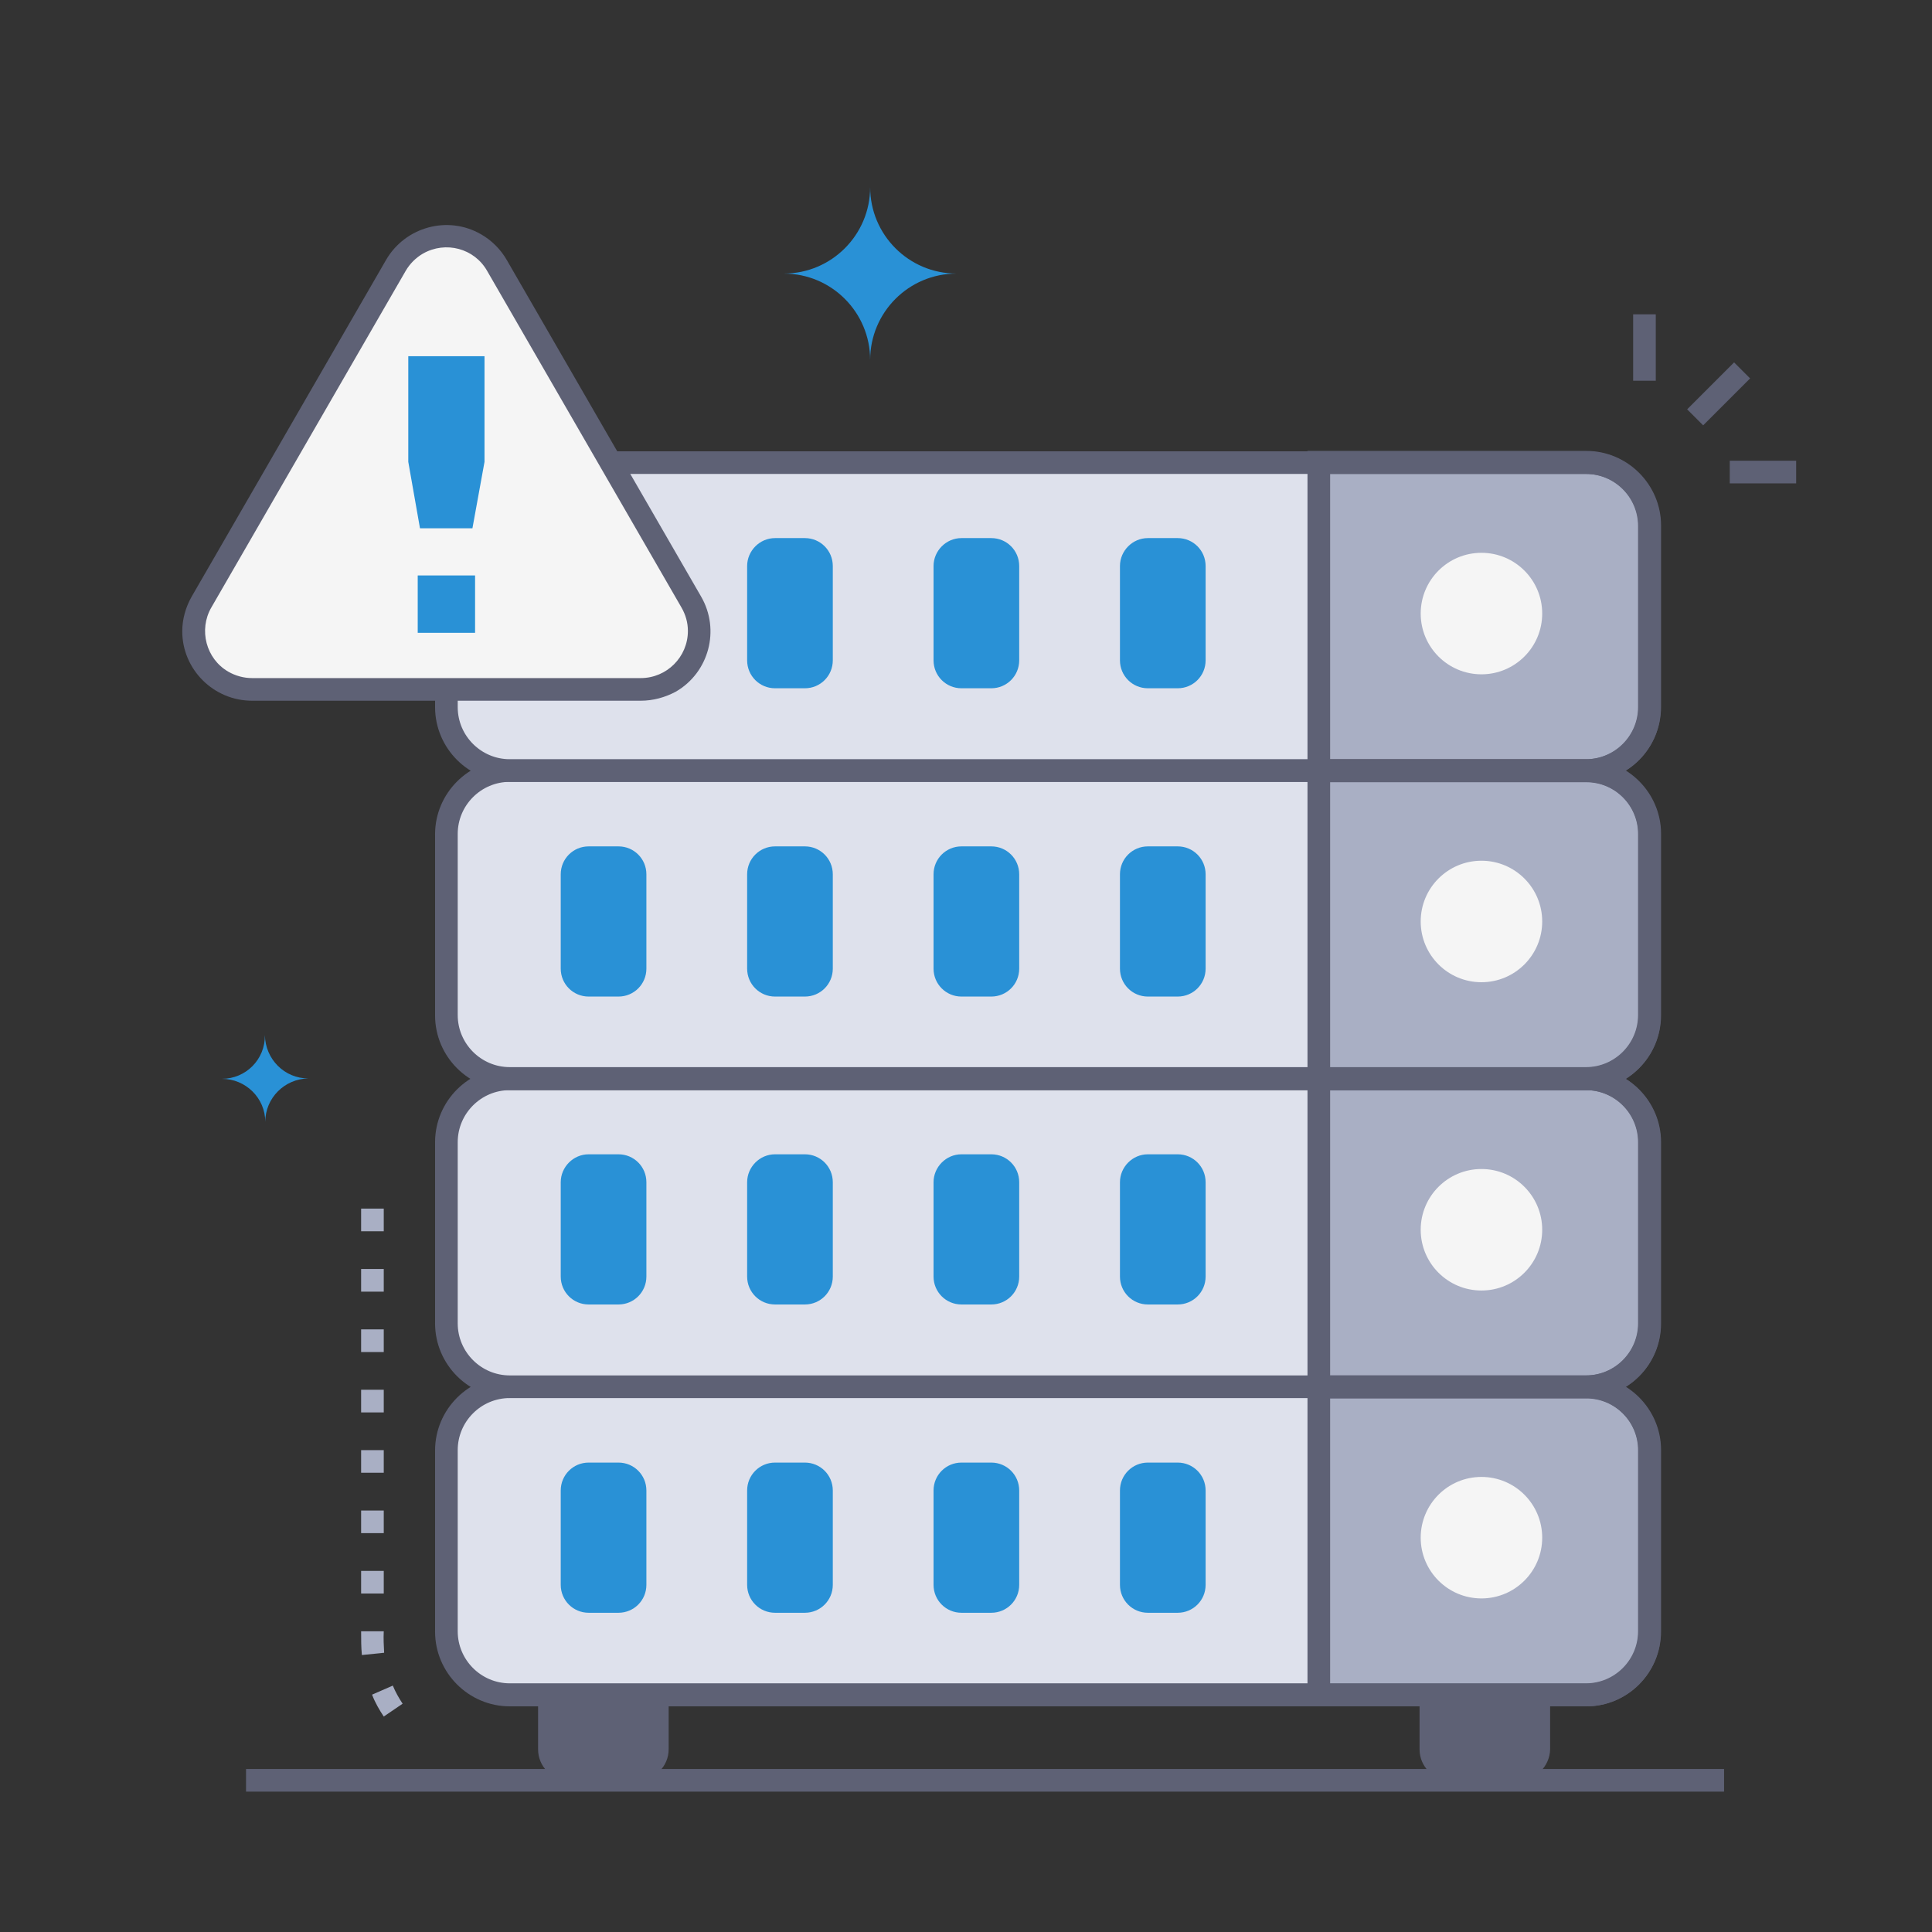 <?xml version="1.0" encoding="utf-8"?>
<!-- Generator: Adobe Illustrator 27.4.0, SVG Export Plug-In . SVG Version: 6.00 Build 0)  -->
<svg version="1.1" id="Слой_1" xmlns="http://www.w3.org/2000/svg" xmlns:xlink="http://www.w3.org/1999/xlink" x="0px" y="0px"
	 viewBox="0 0 512 512" style="enable-background:new 0 0 512 512;" xml:space="preserve">
<rect x="0" y="0" width="512" height="512" fill="#333333" stroke="none"/>
<style type="text/css">
	.st0{fill:#DEE1EC;}
	.st1{fill:#A9AFC4;}
	.st2{fill:#5E6175;}
	.st3{fill:#2991D6;}
	.st4{fill:#F5F5F5;}
</style>
<path class="st0" d="M135.1,367.5h285.3c9.3,0,16.8,7.5,16.8,16.8v48c0,9.3-7.5,16.8-16.8,16.8H135.1c-9.3,0-16.8-7.5-16.8-16.8v-48
	C118.3,375.1,125.9,367.5,135.1,367.5z"/>
<path class="st1" d="M349.5,449.2h70.9c9.3,0,16.8-7.5,16.8-16.8c0,0,0,0,0,0v-48c0-9.3-7.5-16.8-16.8-16.8c0,0,0,0,0,0h-70.9V449.2
	z"/>
<path class="st2" d="M420.4,452.2h-73.9v-87.7h73.9c10.9,0,19.8,8.9,19.8,19.8v48C440.2,443.3,431.3,452.2,420.4,452.2z
	 M352.5,446.2h67.9c7.6,0,13.8-6.2,13.8-13.8v-48c0-7.6-6.2-13.8-13.8-13.8h-67.9L352.5,446.2z"/>
<path class="st3" d="M156,387.6h7.9c4.1,0,7.4,3.3,7.4,7.4v25c0,4.1-3.3,7.4-7.4,7.4H156c-4.1,0-7.4-3.3-7.4-7.4v-25
	C148.6,390.9,151.9,387.6,156,387.6z"/>
<path class="st3" d="M205.4,387.6h7.9c4.1,0,7.4,3.3,7.4,7.4v25c0,4.1-3.3,7.4-7.4,7.4h-7.9c-4.1,0-7.4-3.3-7.4-7.4v-25
	C198,390.9,201.3,387.6,205.4,387.6z"/>
<path class="st3" d="M254.8,387.6h7.9c4.1,0,7.4,3.3,7.4,7.4v25c0,4.1-3.3,7.4-7.4,7.4h-7.9c-4.1,0-7.4-3.3-7.4-7.4v-25
	C247.4,390.9,250.7,387.6,254.8,387.6z"/>
<path class="st3" d="M304.2,387.6h7.9c4.1,0,7.4,3.3,7.4,7.4v25c0,4.1-3.3,7.4-7.4,7.4h-7.9c-4.1,0-7.4-3.3-7.4-7.4v-25
	C296.8,390.9,300.1,387.6,304.2,387.6z"/>
<circle class="st4" cx="392.6" cy="407.5" r="16.1"/>
<path class="st0" d="M135.1,285.9h285.3c9.3,0,16.8,7.5,16.8,16.8v48c0,9.3-7.5,16.8-16.8,16.8H135.1c-9.3,0-16.8-7.5-16.8-16.8v-48
	C118.3,293.4,125.9,285.9,135.1,285.9z"/>
<path class="st1" d="M349.5,367.5h70.9c9.3,0,16.8-7.5,16.8-16.8c0,0,0,0,0,0v-48c0-9.3-7.5-16.8-16.8-16.8c0,0,0,0,0,0h-70.9V367.5
	z"/>
<path class="st2" d="M420.4,370.5h-73.9v-87.6h73.9c10.9,0,19.8,8.9,19.8,19.8v48C440.2,361.7,431.3,370.5,420.4,370.5z
	 M352.5,364.5h67.9c7.6,0,13.8-6.2,13.8-13.8v-48c0-7.6-6.2-13.8-13.8-13.8h-67.9L352.5,364.5z"/>
<path class="st3" d="M156,305.9h7.9c4.1,0,7.4,3.3,7.4,7.4v25c0,4.1-3.3,7.4-7.4,7.4H156c-4.1,0-7.4-3.3-7.4-7.4v-25
	C148.6,309.3,151.9,305.9,156,305.9z"/>
<path class="st3" d="M205.4,305.9h7.9c4.1,0,7.4,3.3,7.4,7.4v25c0,4.1-3.3,7.4-7.4,7.4h-7.9c-4.1,0-7.4-3.3-7.4-7.4v-25
	C198,309.3,201.3,305.9,205.4,305.9z"/>
<path class="st3" d="M254.8,305.9h7.9c4.1,0,7.4,3.3,7.4,7.4v25c0,4.1-3.3,7.4-7.4,7.4h-7.9c-4.1,0-7.4-3.3-7.4-7.4v-25
	C247.4,309.3,250.7,305.9,254.8,305.9z"/>
<path class="st3" d="M304.2,305.9h7.9c4.1,0,7.4,3.3,7.4,7.4v25c0,4.1-3.3,7.4-7.4,7.4h-7.9c-4.1,0-7.4-3.3-7.4-7.4v-25
	C296.8,309.3,300.1,305.9,304.2,305.9z"/>
<circle class="st4" cx="392.6" cy="325.9" r="16.1"/>
<path class="st0" d="M135.1,204.2h285.3c9.3,0,16.8,7.5,16.8,16.8v48c0,9.3-7.5,16.8-16.8,16.8H135.1c-9.3,0-16.8-7.5-16.8-16.8v-48
	C118.3,211.8,125.9,204.2,135.1,204.2z"/>
<path class="st1" d="M349.5,285.9h70.9c9.3,0,16.8-7.5,16.8-16.8c0,0,0,0,0,0v-48c0-9.3-7.5-16.8-16.8-16.8c0,0,0,0,0,0h-70.9V285.9
	z"/>
<path class="st2" d="M420.4,288.9h-73.9v-87.7h73.9c10.9,0,19.8,8.9,19.8,19.8v48C440.2,280,431.3,288.9,420.4,288.9z M352.5,282.9
	h67.9c7.6,0,13.8-6.2,13.8-13.8v-48c0-7.6-6.2-13.8-13.8-13.8h-67.9L352.5,282.9z"/>
<path class="st3" d="M156,224.3h7.9c4.1,0,7.4,3.3,7.4,7.4v25c0,4.1-3.3,7.4-7.4,7.4H156c-4.1,0-7.4-3.3-7.4-7.4v-25
	C148.6,227.6,151.9,224.3,156,224.3z"/>
<path class="st3" d="M205.4,224.3h7.9c4.1,0,7.4,3.3,7.4,7.4v25c0,4.1-3.3,7.4-7.4,7.4h-7.9c-4.1,0-7.4-3.3-7.4-7.4v-25
	C198,227.6,201.3,224.3,205.4,224.3z"/>
<path class="st3" d="M254.8,224.3h7.9c4.1,0,7.4,3.3,7.4,7.4v25c0,4.1-3.3,7.4-7.4,7.4h-7.9c-4.1,0-7.4-3.3-7.4-7.4v-25
	C247.4,227.6,250.7,224.3,254.8,224.3z"/>
<path class="st3" d="M304.2,224.3h7.9c4.1,0,7.4,3.3,7.4,7.4v25c0,4.1-3.3,7.4-7.4,7.4h-7.9c-4.1,0-7.4-3.3-7.4-7.4v-25
	C296.8,227.6,300.1,224.3,304.2,224.3z"/>
<circle class="st4" cx="392.6" cy="244.2" r="16.1"/>
<path class="st0" d="M135.1,122.6h285.3c9.3,0,16.8,7.5,16.8,16.8v48c0,9.3-7.5,16.8-16.8,16.8H135.1c-9.3,0-16.8-7.5-16.8-16.8v-48
	C118.3,130.1,125.9,122.6,135.1,122.6z"/>
<path class="st0" d="M437.2,139.4v48c0,9.3-7.5,16.8-16.8,16.8c0,0,0,0,0,0H135.1c-9.3,0-16.8-7.5-16.8-16.8v-48
	c0-9.3,7.5-16.8,16.8-16.8h285.2C429.7,122.6,437.2,130.1,437.2,139.4z"/>
<path class="st1" d="M349.5,204.2h70.9c9.3,0,16.8-7.5,16.8-16.8l0,0v-48c0-9.3-7.5-16.8-16.8-16.8h-70.9V204.2z"/>
<path class="st2" d="M420.4,207.2h-73.9v-87.7h73.9c10.9,0,19.8,8.9,19.8,19.8v48C440.2,198.3,431.3,207.2,420.4,207.2z
	 M352.5,201.2h67.9c7.6,0,13.8-6.2,13.8-13.8v-48c0-7.6-6.2-13.8-13.8-13.8h-67.9L352.5,201.2z"/>
<path class="st3" d="M156,142.6h7.9c4.1,0,7.4,3.3,7.4,7.4v25c0,4.1-3.3,7.4-7.4,7.4H156c-4.1,0-7.4-3.3-7.4-7.4v-25
	C148.6,146,151.9,142.6,156,142.6z"/>
<path class="st3" d="M205.4,142.6h7.9c4.1,0,7.4,3.3,7.4,7.4v25c0,4.1-3.3,7.4-7.4,7.4h-7.9c-4.1,0-7.4-3.3-7.4-7.4v-25
	C198,146,201.3,142.6,205.4,142.6z"/>
<path class="st3" d="M254.8,142.6h7.9c4.1,0,7.4,3.3,7.4,7.4v25c0,4.1-3.3,7.4-7.4,7.4h-7.9c-4.1,0-7.4-3.3-7.4-7.4v-25
	C247.4,146,250.7,142.6,254.8,142.6z"/>
<path class="st3" d="M304.2,142.6h7.9c4.1,0,7.4,3.3,7.4,7.4v25c0,4.1-3.3,7.4-7.4,7.4h-7.9c-4.1,0-7.4-3.3-7.4-7.4v-25
	C296.8,146,300.1,142.6,304.2,142.6z"/>
<circle class="st4" cx="392.6" cy="162.6" r="16.1"/>
<path class="st2" d="M169,471.8h-18.2c-4.6,0-8.2-3.7-8.2-8.2v-14.3h34.6v14.3C177.2,468.1,173.5,471.8,169,471.8z"/>
<path class="st2" d="M402.5,471.8h-18.1c-4.6,0-8.2-3.7-8.2-8.2v-14.3h34.6v14.3C410.7,468.1,407,471.8,402.5,471.8L402.5,471.8z"/>
<rect x="65.2" y="468.8" class="st2" width="391.7" height="6"/>
<path class="st2" d="M420.4,452.2H135.1c-10.9,0-19.8-8.9-19.8-19.8v-48c0-10.9,8.9-19.8,19.8-19.8h285.2c10.9,0,19.8,8.9,19.8,19.8
	v48C440.2,443.3,431.3,452.2,420.4,452.2z M135.1,370.5c-7.6,0-13.8,6.2-13.8,13.8v48c0,7.6,6.2,13.8,13.8,13.8h285.2
	c7.6,0,13.8-6.2,13.8-13.8v-48c0-7.6-6.2-13.8-13.8-13.8H135.1z"/>
<path class="st2" d="M420.4,370.5H135.1c-10.9,0-19.8-8.9-19.8-19.8v-48c0-10.9,8.9-19.8,19.8-19.8h285.2c10.9,0,19.8,8.9,19.8,19.8
	v48C440.2,361.7,431.3,370.5,420.4,370.5z M135.1,288.9c-7.6,0-13.8,6.2-13.8,13.8v48c0,7.6,6.2,13.8,13.8,13.8h285.2
	c7.6,0,13.8-6.2,13.8-13.8v-48c0-7.6-6.2-13.8-13.8-13.8H135.1z"/>
<path class="st2" d="M420.4,288.9H135.1c-10.9,0-19.8-8.9-19.8-19.8v-48c0-10.9,8.9-19.8,19.8-19.8h285.2c10.9,0,19.8,8.9,19.8,19.8
	v48C440.2,280,431.3,288.9,420.4,288.9z M135.1,207.2c-7.6,0-13.8,6.2-13.8,13.8v48c0,7.6,6.2,13.8,13.8,13.8h285.2
	c7.6,0,13.8-6.2,13.8-13.8v-48c0-7.6-6.2-13.8-13.8-13.8L135.1,207.2z"/>
<path class="st2" d="M420.4,207.2H135.1c-10.9,0-19.8-8.9-19.8-19.8v-48c0-10.9,8.9-19.8,19.8-19.8h285.2c10.9,0,19.8,8.9,19.8,19.8
	v48C440.2,198.4,431.3,207.2,420.4,207.2z M135.1,125.6c-7.6,0-13.8,6.2-13.8,13.8v48c0,7.6,6.2,13.8,13.8,13.8h285.2
	c7.6,0,13.8-6.2,13.8-13.8v-48c0-7.6-6.2-13.8-13.8-13.8L135.1,125.6z"/>
<rect x="446.7" y="101.4" transform="matrix(0.707 -0.707 0.707 0.707 59.604 352.608)" class="st2" width="17.6" height="6"/>
<rect x="458.4" y="122.1" class="st2" width="17.6" height="6"/>
<rect x="432.8" y="83.3" class="st2" width="6" height="17.6"/>
<path class="st1" d="M101.7,454.9c-1.2-1.8-2.3-3.7-3.1-5.8l5.5-2.4c0.7,1.7,1.6,3.3,2.6,4.8L101.7,454.9z M95.9,438.6
	c-0.2-2.1-0.2-4.2-0.2-6.3h6c-0.1,1.9,0,3.8,0.1,5.7L95.9,438.6z M101.7,422.3h-6v-6h6V422.3z M101.7,406.3h-6v-6h6V406.3z
	 M101.7,390.3h-6v-6h6V390.3z M101.7,374.3h-6v-6h6V374.3z M101.7,358.3h-6v-6h6V358.3z M101.7,342.3h-6v-6h6V342.3z M101.7,326.3
	h-6v-6h6V326.3z"/>
<path class="st3" d="M207.7,72.5c12.7,0,22.9,10.3,22.9,22.9l0,0c0-12.6,10.2-22.9,22.9-22.9c0,0,0,0,0,0
	c-12.7,0-22.9-10.3-22.9-22.9v0C230.6,62.2,220.4,72.5,207.7,72.5z"/>
<path class="st3" d="M58.8,285.9c6.3,0,11.5,5.1,11.5,11.4c0,0,0,0,0,0c0-6.3,5.1-11.4,11.4-11.5c0,0,0,0,0,0
	c-6.3,0-11.4-5.1-11.5-11.5c0,0,0,0,0,0C70.3,280.8,65.1,285.9,58.8,285.9z"/>
<path class="st4" d="M131.7,70.3l51.5,89.2c4.3,7.4,1.7,16.8-5.7,21.1c-2.4,1.4-5,2.1-7.7,2.1h-103c-8.5,0-15.5-6.9-15.5-15.5
	c0-2.7,0.7-5.4,2.1-7.7L105,70.3c4.3-7.4,13.7-9.9,21.1-5.6C128.4,66,130.3,67.9,131.7,70.3z"/>
<path class="st2" d="M169.8,185.7h-103c-10.2,0-18.5-8.3-18.5-18.4c0-3.2,0.9-6.4,2.5-9.2l51.5-89.2c5.1-8.8,16.4-11.9,25.2-6.8
	c2.8,1.6,5.2,4,6.8,6.8l51.5,89.2c5.1,8.8,2.1,20.1-6.7,25.2C176.3,184.8,173.1,185.7,169.8,185.7z M107.5,71.8L56,161
	c-3.4,5.9-1.4,13.6,4.5,17c1.9,1.1,4.1,1.7,6.3,1.7h103c6.9,0,12.5-5.6,12.5-12.5c0-2.2-0.6-4.3-1.7-6.2l-51.5-89.2
	c-3.4-6-11-8-17-4.6C110.2,68.3,108.6,69.9,107.5,71.8z"/>
<polygon class="st3" points="108.2,94.4 108.2,122.4 111.3,140 118.3,140 118.3,140 125.2,140 128.4,122.4 128.4,94.4 "/>
<rect x="110.7" y="152.5" class="st3" width="15.2" height="15.2"/>
</svg>

